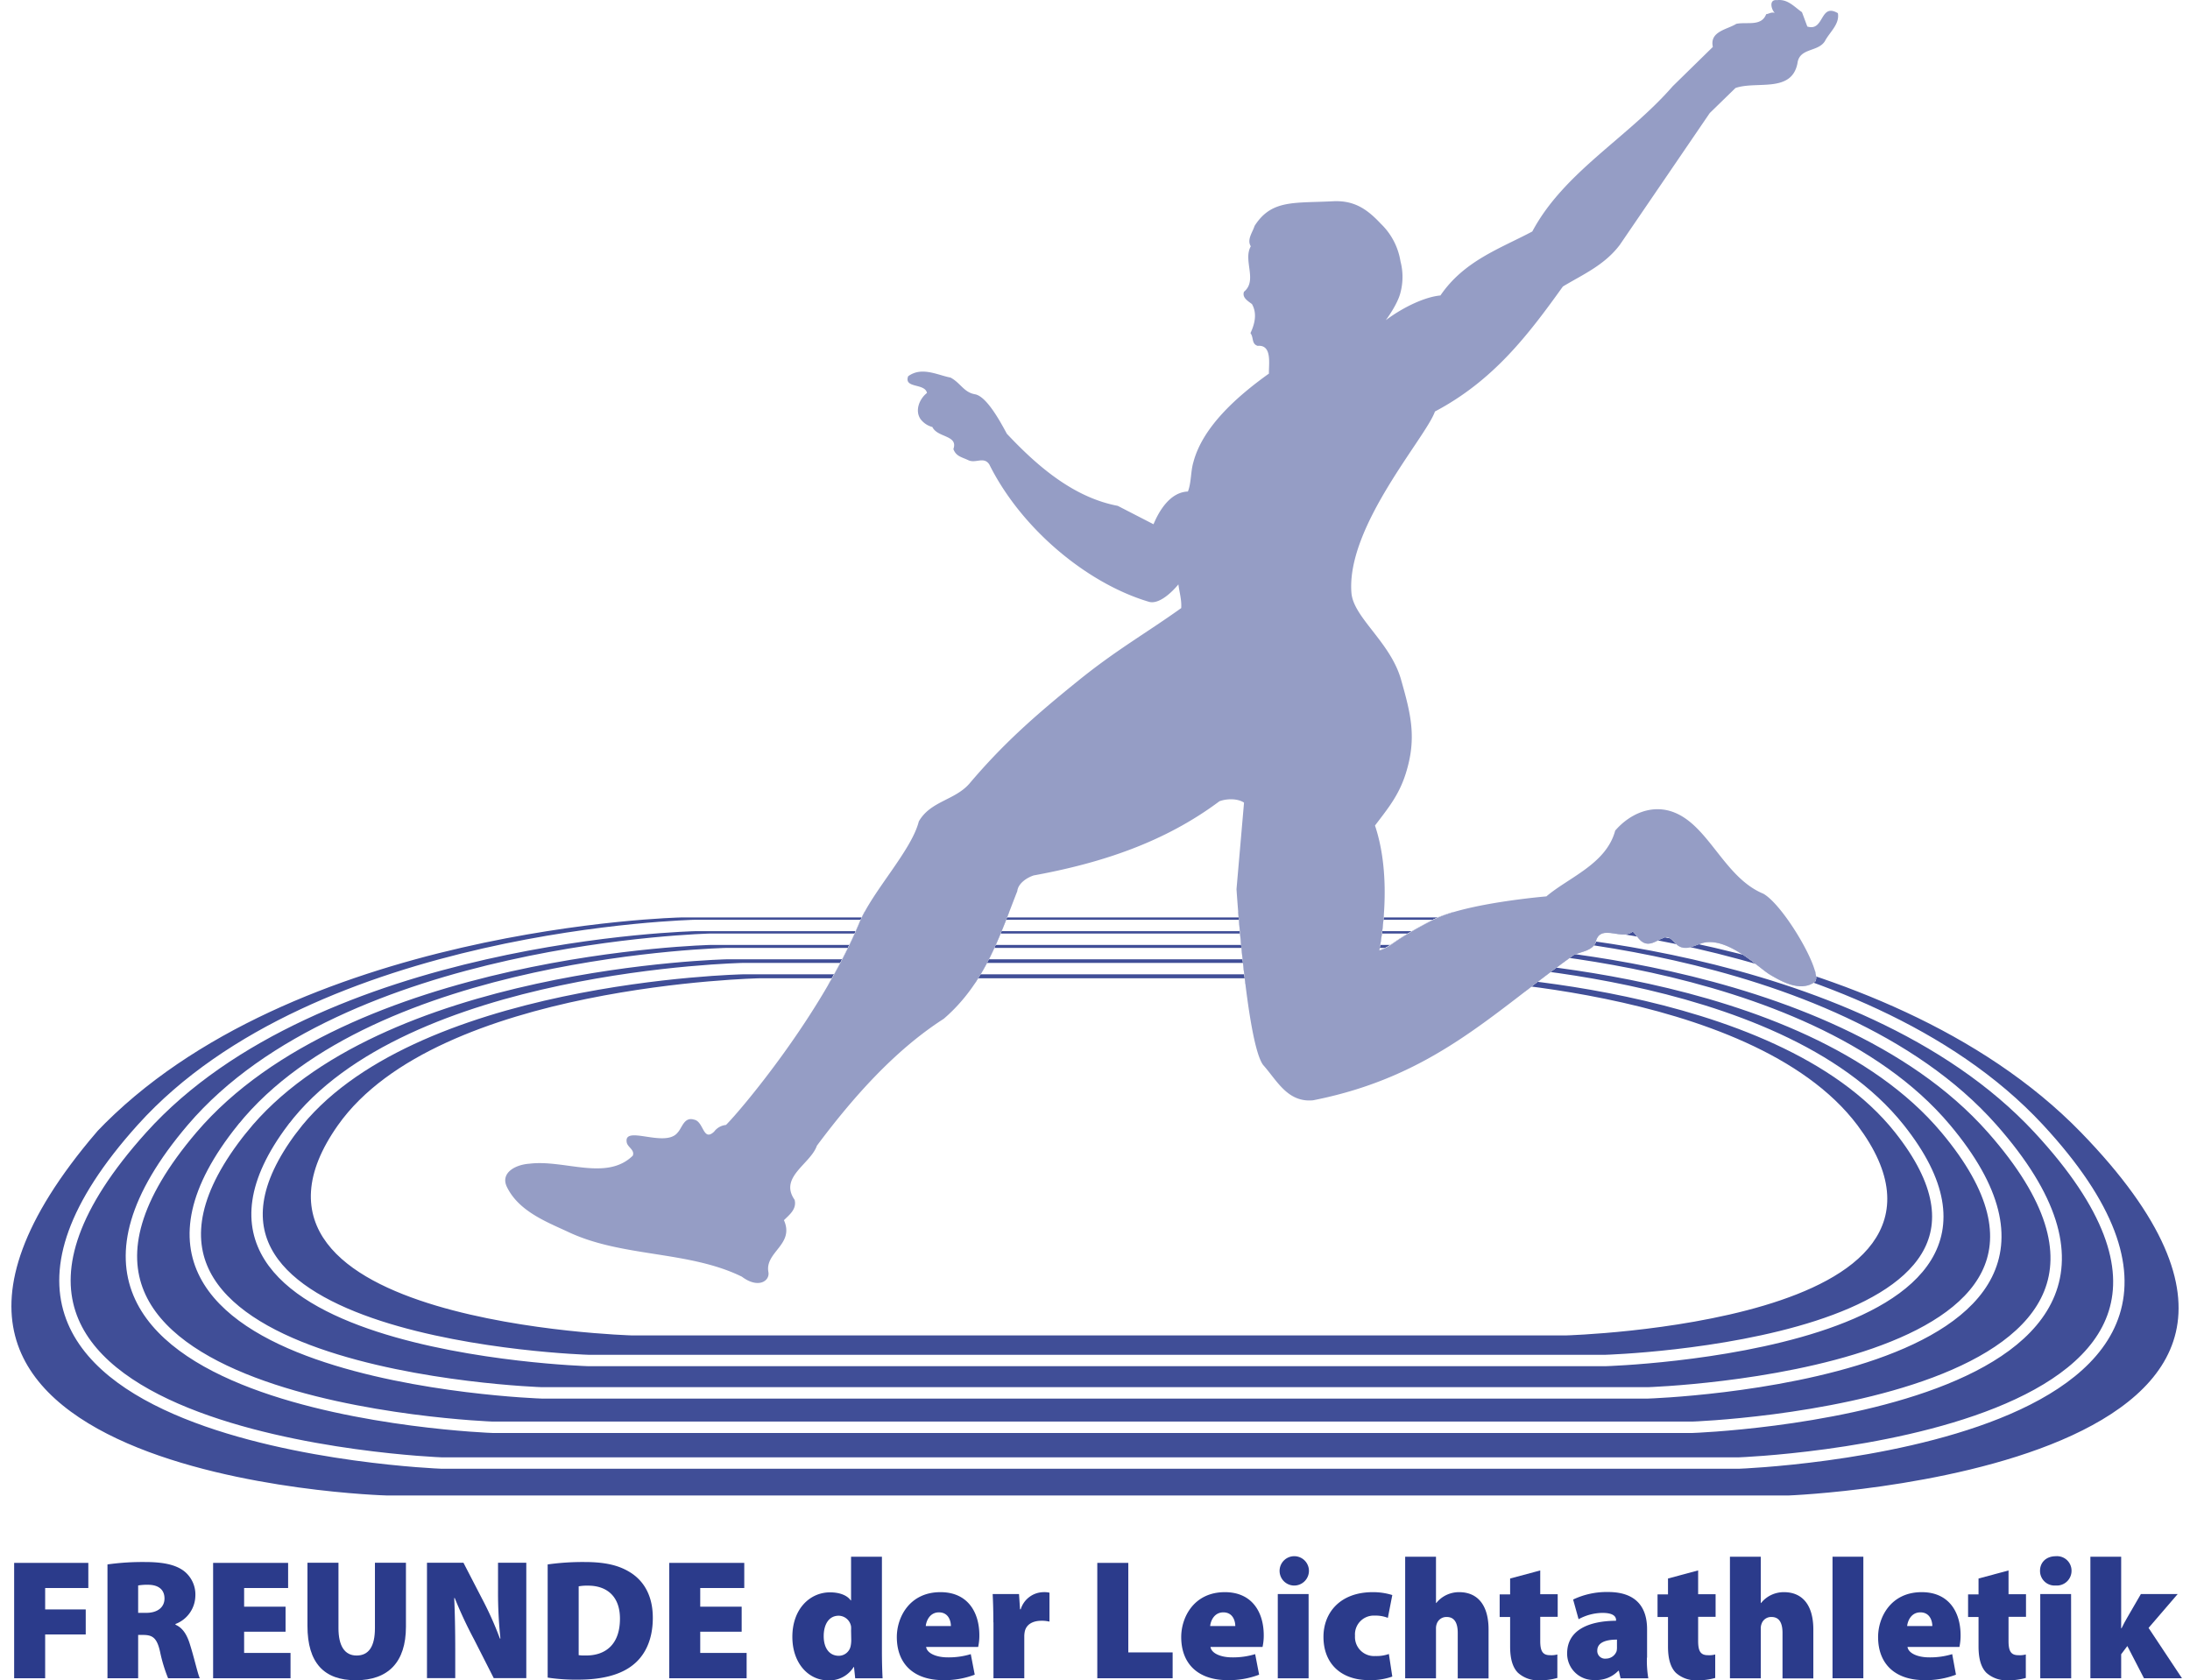 <?xml version="1.0" encoding="UTF-8"?>
<svg xmlns="http://www.w3.org/2000/svg" xmlns:xlink="http://www.w3.org/1999/xlink" viewBox="0 0 581.94 446.5">
  <defs>
    <style>.cls-1{fill:url(#linear-gradient);}.cls-2,.cls-7{fill:none;}.cls-3{fill:#2b3b8b;}.cls-4{clip-path:url(#clip-path);}.cls-5{mask:url(#mask);}.cls-6{fill:#404e97;}.cls-7{stroke:#fff;stroke-width:3.03px;}.cls-8{fill:#959dc5;}.cls-9{filter:url(#luminosity-noclip);}</style>
    <linearGradient id="linear-gradient" x1="306.81" y1="424.12" x2="306.81" y2="221.09" gradientUnits="userSpaceOnUse">
      <stop offset="0" stop-color="#fff"></stop>
      <stop offset="0.45" stop-color="#fff"></stop>
      <stop offset="0.48" stop-color="#d3d3d3"></stop>
      <stop offset="0.52" stop-color="#a9a9a8"></stop>
      <stop offset="0.57" stop-color="#838382"></stop>
      <stop offset="0.61" stop-color="#646462"></stop>
      <stop offset="0.67" stop-color="#4a4a49"></stop>
      <stop offset="0.72" stop-color="#373735"></stop>
      <stop offset="0.79" stop-color="#292927"></stop>
      <stop offset="0.86" stop-color="#20201e"></stop>
      <stop offset="1" stop-color="#1e1e1c"></stop>
    </linearGradient>
    <clipPath id="clip-path" transform="translate(-5.85 -15.7)">
      <path id="SVGID" class="cls-2" d="M378.54,197.83c2.4,8.43,3.64,14.47.89,23.26-1.87,6-4.93,9.58-8.21,13.93,3.46,10.3,3,22.91,1.15,33.21,3.6-1.16,2.93-2.31,14.34-8.17,8.74-4.44,30.05-6.21,30.05-6.21,5.95-5.06,15.93-8.62,18.29-17.49,4-4.62,10.16-7.28,16.16-4.62,8.92,3.91,13.05,17.22,23.21,21.4,5.59,3.19,15.94,21.12,13.72,23.43-3.73,2.75-8.66.09-12.12-2-3-1.86-11.1-10-17.67-8.34-1.86.53-3.68,1.77-5.72,1.15s-2.85-3.64-4.89-2.4c-1.77.62-3.68,2.4-5.72.8-.89-.71-1.34-1.68-2.31-2.57-2.93,2.57-8.88-2.49-9.9,3.1-1.15,2.05-3.68,2.22-5.73,3.11-22,15.72-37.45,32.32-69.33,38.62-6.79.62-9.55-5.24-13.27-9.41-4.4-6-7.06-46.7-7.06-46.7l2-23c-1.74-1.16-4.67-1.07-6.54-.36-14.6,10.92-31.42,16.43-49.36,19.71-1.86.62-4.13,2.13-4.35,4.17-4.75,12.08-8.61,24.51-19.53,33.92-13.14,8.43-24.32,21.13-33.72,33.73-1.7,4.89-10.13,8.35-5.92,14.39.62,2.48-1.42,4-2.84,5.41,2.89,6.48-5.1,8.44-4.13,13.76.45,2.4-2.7,4.53-7.05,1.25-14.3-7-32-5.07-46.38-12-5.78-2.66-13-5.5-16.08-11.9-1.72-3.64,2.17-5.86,6-6.12,9.32-1.16,20.46,4.7,27.47-2.13.59-1.51-1.31-2.22-1.59-3.46-1-4.89,10.2,1.5,13.5-2.67,1.2-1.24,1.72-4.26,4.34-3.46,2.66.44,2.37,6,5.37,3.2a4.44,4.44,0,0,1,3.15-1.78c3.86-3.82,25.31-29.21,35.48-53.8C237.65,252.6,248.08,241.7,250,234c3.11-5.42,9.5-5.59,13.4-10,8.26-9.68,16.16-17,27.45-26.1H-14.44V440.64H604.08V197.83Z"></path>
    </clipPath>
    <filter id="luminosity-noclip" x="-5.64" y="221.09" width="624.9" height="203.04" color-interpolation-filters="sRGB">
      <feFlood flood-color="#fff" result="bg"></feFlood>
      <feBlend in="SourceGraphic" in2="bg"></feBlend>
    </filter>
    <mask id="mask" x="-11.49" y="205.38" width="624.9" height="203.04" maskUnits="userSpaceOnUse">
      <g class="cls-9">
        <g transform="translate(-5.85 -15.7)">
          <rect class="cls-1" x="-5.64" y="221.09" width="624.9" height="203.04"></rect>
        </g>
      </g>
    </mask>
  </defs>
  <g id="Ebene_1_Kopie" data-name="Ebene 1 Kopie">
    <polyline class="cls-3" points="3.76 415.34 23.47 415.34 23.47 422.02 12 422.02 12 427.71 22.78 427.71 22.78 434.36 12 434.36 12 446 3.76 446 3.76 415.34"></polyline>
    <path class="cls-3" d="M34.41,431.45a67.08,67.08,0,0,1,9.92-.64c4.69,0,8.05.64,10.37,2.37a7.91,7.91,0,0,1,3.06,6.68,8.16,8.16,0,0,1-5.28,7.42v.19c2,.86,3.14,2.82,3.91,5.45,1,3.14,2,7.6,2.55,8.78H50.52a40.82,40.82,0,0,1-2.14-7.05c-.82-3.69-2-4.46-4.5-4.46H42.56V461.7H34.41V431.45m8.15,12.87H44.7c3.09,0,4.86-1.54,4.86-3.82s-1.5-3.59-4.23-3.64a14.26,14.26,0,0,0-2.77.18Z" transform="translate(-5.85 -15.7)"></path>
    <polyline class="cls-3" points="75.88 433.63 64.87 433.63 64.87 439.27 77.2 439.27 77.2 446 56.63 446 56.63 415.34 76.56 415.34 76.56 422.02 64.87 422.02 64.87 426.98 75.88 426.98 75.88 433.63"></polyline>
    <path class="cls-3" d="M95.79,431v17.38c0,4.64,1.59,7.28,4.82,7.28s4.87-2.41,4.87-7.28V431h8.24V448c0,9.46-4.74,14.23-13.33,14.23-8.42,0-12.84-4.59-12.84-14.46V431h8.24" transform="translate(-5.85 -15.7)"></path>
    <path class="cls-3" d="M119.31,461.71V431H129l4.87,9.42a89.92,89.92,0,0,1,4.82,10.73h.14a114.48,114.48,0,0,1-.64-12.92V431h7.51v30.67h-8.65l-5.18-10.2a113.94,113.94,0,0,1-5.19-11.1h-.13c.18,4.14.27,8.78.27,13.74v7.56h-7.51" transform="translate(-5.85 -15.7)"></path>
    <path class="cls-3" d="M151.38,431.45a67.35,67.35,0,0,1,9.79-.64c5.87,0,9.55,1,12.6,3.05,3.37,2.32,5.55,6.14,5.55,11.79,0,6.23-2.36,10.27-5.37,12.59-3.36,2.65-8.37,3.83-14.37,3.83a50.7,50.7,0,0,1-8.2-.54V431.45m8.24,24.11a10.28,10.28,0,0,0,1.73.09c5.32.09,9.24-2.86,9.24-9.78,0-6-3.55-8.78-8.47-8.78a12.55,12.55,0,0,0-2.5.18Z" transform="translate(-5.85 -15.7)"></path>
    <polyline class="cls-3" points="197.08 433.63 186.07 433.63 186.07 439.27 198.4 439.27 198.4 446 177.84 446 177.84 415.34 197.77 415.34 197.77 422.02 186.07 422.02 186.07 426.98 197.08 426.98 197.08 433.63"></polyline>
    <path class="cls-3" d="M240.2,429.4v25.21c0,2.77.09,5.6.18,7.1H233.1l-.32-3h-.09a7.58,7.58,0,0,1-6.78,3.55c-5.19,0-9.51-4.51-9.51-11.56,0-7.51,4.74-11.83,10-11.83,2.46,0,4.51.73,5.51,2.14H232V429.4h8.19M232,449a7.67,7.67,0,0,0,0-1.05,3.4,3.4,0,0,0-3.27-2.87c-2.73,0-4,2.46-4,5.42,0,3.41,1.68,5.23,4,5.23a3.23,3.23,0,0,0,3.18-2.69,8,8,0,0,0,.14-1.5Z" transform="translate(-5.85 -15.7)"></path>
    <path class="cls-3" d="M251.94,453.38c.27,1.77,2.86,2.77,5.73,2.77a20,20,0,0,0,6.14-.86l1.05,5.46a22.32,22.32,0,0,1-8.37,1.45c-7.88,0-12.33-4.36-12.33-11.46,0-5.23,3.36-11.92,11.6-11.92,7.23,0,10.33,5.32,10.33,11.47a14,14,0,0,1-.32,3.09H251.94m6.59-5.55c0-1.28-.59-3.64-3.18-3.64-2.41,0-3.37,2.23-3.5,3.64Z" transform="translate(-5.85 -15.7)"></path>
    <path class="cls-3" d="M269.81,446.87c0-3.55-.09-5.68-.18-7.55h7l.27,4.05h.18a6.44,6.44,0,0,1,6-4.55,6,6,0,0,1,1.64.14v7.69a8.64,8.64,0,0,0-2.09-.23c-2.41,0-4.05,1-4.46,2.82a6.46,6.46,0,0,0-.14,1.41V461.7h-8.19V446.87" transform="translate(-5.85 -15.7)"></path>
    <polyline class="cls-3" points="291.58 415.34 299.82 415.34 299.82 439.13 311.6 439.13 311.6 446 291.58 446 291.58 415.34"></polyline>
    <path class="cls-3" d="M327.51,453.38c.27,1.77,2.86,2.77,5.73,2.77a20,20,0,0,0,6.14-.86l1.05,5.46a22.32,22.32,0,0,1-8.37,1.45c-7.88,0-12.33-4.36-12.33-11.46,0-5.23,3.36-11.92,11.6-11.92,7.23,0,10.33,5.32,10.33,11.47a14,14,0,0,1-.32,3.09H327.51m6.59-5.55c0-1.28-.59-3.64-3.18-3.64-2.41,0-3.37,2.23-3.5,3.64Z" transform="translate(-5.85 -15.7)"></path>
    <path class="cls-3" d="M353.67,433.13a3.92,3.92,0,0,1-4.23,3.92,3.9,3.9,0,1,1,4.23-3.92m-.09,28.58h-8.19V439.32h8.19Z" transform="translate(-5.85 -15.7)"></path>
    <path class="cls-3" d="M375.82,461.25a17.13,17.13,0,0,1-6.19.95c-7.41,0-12.1-4.36-12.1-11.51,0-6.36,4.37-11.87,13.11-11.87a17,17,0,0,1,5.18.77l-1.18,6.06a9,9,0,0,0-3.5-.6,5,5,0,0,0-5.23,5.37,5.06,5.06,0,0,0,5.41,5.37,9.66,9.66,0,0,0,3.59-.54l.91,6" transform="translate(-5.85 -15.7)"></path>
    <path class="cls-3" d="M379.24,429.4h8.19v12.29h.09a7.63,7.63,0,0,1,2.64-2.1,7.82,7.82,0,0,1,3.41-.77c5.05,0,7.83,3.59,7.83,9.92v13h-8.19V449.65c0-2.64-.87-4.23-2.92-4.23a2.69,2.69,0,0,0-2.64,1.77,3.39,3.39,0,0,0-.22,1.32v13.2h-8.19V429.4" transform="translate(-5.85 -15.7)"></path>
    <path class="cls-3" d="M415.13,433v6.37h4.64v6h-4.64v6.42c0,2.68.64,3.78,2.6,3.78a5.93,5.93,0,0,0,1.95-.19v6.24a17.26,17.26,0,0,1-4.87.63,7.94,7.94,0,0,1-5.59-2c-1.37-1.37-2.09-3.6-2.09-7v-7.83h-2.78v-6h2.78v-4.23l8-2.14" transform="translate(-5.85 -15.7)"></path>
    <path class="cls-3" d="M443.48,456.25a27.8,27.8,0,0,0,.37,5.46h-7.38l-.45-2h-.14a8,8,0,0,1-6.23,2.45,7,7,0,0,1-7.37-7.05c0-6,5.37-8.64,13-8.69v-.18c0-.91-.68-1.91-3.64-1.91a13.55,13.55,0,0,0-6.32,1.68l-1.45-5.23a20.78,20.78,0,0,1,9.28-2c7.69,0,10.37,4.28,10.37,9.87v7.56m-8-4.78c-3.32,0-5.23.95-5.23,2.91a2.05,2.05,0,0,0,2.31,2.14,3,3,0,0,0,2.83-2,5,5,0,0,0,.09-1.18Z" transform="translate(-5.85 -15.7)"></path>
    <path class="cls-3" d="M457.09,433v6.37h4.64v6h-4.64v6.42c0,2.68.63,3.78,2.59,3.78a5.93,5.93,0,0,0,1.95-.19v6.24a17.26,17.26,0,0,1-4.87.63,7.94,7.94,0,0,1-5.59-2c-1.36-1.37-2.09-3.6-2.09-7v-7.83H446.3v-6h2.78v-4.23l8-2.14" transform="translate(-5.85 -15.7)"></path>
    <path class="cls-3" d="M465.54,429.4h8.19v12.29h.09a7.72,7.72,0,0,1,2.64-2.1,7.82,7.82,0,0,1,3.41-.77c5.06,0,7.83,3.59,7.83,9.92v13h-8.19V449.65c0-2.64-.86-4.23-2.91-4.23a2.68,2.68,0,0,0-2.64,1.77,3.41,3.41,0,0,0-.23,1.32v13.2h-8.19V429.4" transform="translate(-5.85 -15.7)"></path>
    <rect class="cls-3" x="486.95" y="413.7" width="8.19" height="32.3"></rect>
    <path class="cls-3" d="M512.72,453.38c.28,1.77,2.87,2.77,5.74,2.77a20,20,0,0,0,6.14-.86l1,5.46a22.25,22.25,0,0,1-8.37,1.45c-7.87,0-12.32-4.36-12.32-11.46,0-5.23,3.36-11.92,11.59-11.92,7.24,0,10.33,5.32,10.33,11.47a14.77,14.77,0,0,1-.31,3.09H512.72m6.6-5.55c0-1.28-.59-3.64-3.18-3.64-2.42,0-3.37,2.23-3.51,3.64Z" transform="translate(-5.85 -15.7)"></path>
    <path class="cls-3" d="M539.57,433v6.37h4.64v6h-4.64v6.42c0,2.68.63,3.78,2.59,3.78a6,6,0,0,0,2-.19v6.24a17.37,17.37,0,0,1-4.87.63,8,8,0,0,1-5.6-2c-1.36-1.37-2.09-3.6-2.09-7v-7.83h-2.78v-6h2.78v-4.23l8-2.14" transform="translate(-5.85 -15.7)"></path>
    <path class="cls-3" d="M556.31,433.13a3.91,3.91,0,0,1-4.23,3.92,3.86,3.86,0,0,1-4.14-3.92c0-2.23,1.64-3.86,4.19-3.86a3.85,3.85,0,0,1,4.18,3.86m-.09,28.58H548V439.32h8.19Z" transform="translate(-5.85 -15.7)"></path>
    <path class="cls-3" d="M569.5,448.42h.1c.5-1,.95-1.91,1.45-2.73l3.69-6.37h9.78l-7.74,9,8.88,13.38h-10.1l-4.42-8.56-1.64,2.18v6.38h-8.18V429.4h8.18v19" transform="translate(-5.85 -15.7)"></path>
  </g>
  <g id="Ebene_3" data-name="Ebene 3">
    <g id="Stadion_und_Athlet" data-name="Stadion und Athlet">
      <g class="cls-4">
        <g class="cls-5">
          <g id="Stadion">
            <path class="cls-6" d="M560,315.64c89.71,92.41-78.75,99-78.75,99H108.56s-157.71-3.64-78.25-99C82.68,261.66,186.78,258,186.78,258h217s102.5,2.31,156.21,57.62ZM468.07,404.5s156.52-5.77,79.55-88.86c-48.07-51.85-147.06-54-147.06-54H190.7s-100.42,2.13-147.12,54c-74.8,83.09,79.47,88.86,79.47,88.86h345Z" transform="translate(-5.85 -15.7)"></path>
            <path class="cls-6" d="M547.62,315.64c77,83.09-79.55,88.86-79.55,88.86h-345s-154.27-5.77-79.47-88.86c46.7-51.85,147.12-54,147.12-54H400.56s99,2.13,147.06,54ZM455.6,395s145.2-5.06,79.63-79.36c-42.57-48.21-138-50.34-138-50.34H194.77S98,267.43,56.9,315.64C-6.32,389.94,136.71,395,136.71,395H455.6Z" transform="translate(-5.85 -15.7)"></path>
            <path class="cls-6" d="M535.23,315.64C600.8,389.94,455.6,395,455.6,395H136.71s-143-5.06-79.81-79.36C98,267.43,194.77,265.3,194.77,265.3h202.5s95.39,2.13,138,50.34Zm-91.44,70.22s134.32-4.35,79.1-70.22c-37.37-44.57-129-46.52-129-46.52H199s-93,1.95-128.78,46.52c-52.87,65.87,79.56,70.22,79.56,70.22h294Z" transform="translate(-5.85 -15.7)"></path>
            <path class="cls-6" d="M522.89,315.64c55.22,65.87-79.1,70.22-79.1,70.22h-294s-132.43-4.35-79.56-70.22C106,271.07,199,269.12,199,269.12H393.85s91.67,1.95,129,46.52Zm-90.33,61.61s123.94-3.73,78-61.61c-32.36-40.75-120.2-42.53-120.2-42.53h-187s-89.1,1.78-119.81,42.53C40,373.52,162.1,377.25,162.1,377.25H432.56Z" transform="translate(-5.85 -15.7)"></path>
            <path class="cls-6" d="M510.55,315.64c45.95,57.88-78,61.61-78,61.61H162.1S40,373.52,83.54,315.64c30.71-40.75,119.81-42.53,119.81-42.53h187s87.84,1.78,120.2,42.53Zm-88.69,53.44s114-3.2,76.35-53.44c-27.65-36.76-111.5-38.45-111.5-38.45H207.86s-85.09,1.69-111,38.45c-35.39,50.24,77,53.44,77,53.44h248Z" transform="translate(-5.85 -15.7)"></path>
            <path class="cls-7" d="M30.31,315.64c-80.93,94.72,78.25,99,78.25,99H481.21s168.46-6.57,78.75-99C506.25,260.33,403.75,258,403.75,258h-217s-104,2.31-156.47,57.62Zm13.27,0c-74.8,83.09,79.47,88.86,79.47,88.86h345s156.52-5.77,79.55-88.86c-48.07-51.85-147.06-54-147.06-54H190.7s-100.42,2.13-147.12,54Zm13.32,0C-6.32,389.94,136.71,395,136.71,395H455.6s145.2-5.06,79.63-79.36c-42.57-48.21-138-50.34-138-50.34H194.77S98,267.43,56.9,315.64Zm13.31,0c-52.87,65.87,79.56,70.22,79.56,70.22h294s134.32-4.35,79.1-70.22c-37.37-44.57-129-46.52-129-46.52H199s-93,1.95-128.78,46.52Zm13.33,0C40,373.52,162.1,377.25,162.1,377.25H432.56s123.94-3.73,78-61.61c-32.36-40.75-120.2-42.53-120.2-42.53h-187s-89.1,1.78-119.81,42.53Zm13.32,0c-35.39,50.24,77,53.44,77,53.44h248s114-3.2,76.35-53.44c-27.65-36.76-111.5-38.45-111.5-38.45H207.86s-85.09,1.69-111,38.45Z" transform="translate(-5.85 -15.7)"></path>
          </g>
        </g>
      </g>
      <path id="Athlet" class="cls-8" d="M484.68,18.94l1.42,3.81c4.57,1.42,3.28-6.39,8.12-3.55.53,2.93-2.22,5.06-3.46,7.46-1.87,2.93-6.75,1.69-7.28,5.86-1.56,8-10.92,4.62-16.47,6.57l-6.84,6.66-23.88,35c-4.08,5.43-9.85,7.9-15.14,11.09-9.23,12.88-18.45,25-34,33.22-2.35,6.84-23.61,30.53-22.19,48.19.53,6.57,10.26,13,13.14,22.91,2.66,9.32,4.26,15.62,1.33,25-1.87,6-4.93,9.58-8.21,13.93,3.46,10.3,3,22.91,1.15,33.21,3.6-1.16,2.93-2.31,14.34-8.17,8.74-4.44,30.05-6.21,30.05-6.21,5.95-5.06,15.93-8.62,18.29-17.49,4-4.62,10.16-7.28,16.16-4.62,8.92,3.91,13.05,17.22,23.21,21.4,5.59,3.19,15.94,21.12,13.72,23.43-3.73,2.75-8.66.09-12.12-2-3-1.86-11.1-10-17.67-8.34-1.86.53-3.68,1.77-5.72,1.15s-2.85-3.64-4.89-2.4c-1.77.62-3.68,2.4-5.72.8-.89-.71-1.34-1.68-2.31-2.57-2.93,2.57-8.88-2.49-9.9,3.1-1.15,2.05-3.68,2.22-5.73,3.11-22,15.72-37.45,32.32-69.33,38.62-6.79.62-9.55-5.24-13.27-9.41-4.4-6-7.06-46.7-7.06-46.7l2-23c-1.74-1.16-4.67-1.07-6.54-.36-14.6,10.92-31.42,16.43-49.36,19.71-1.86.62-4.13,2.13-4.35,4.17-4.75,12.08-8.61,24.51-19.53,33.92-13.14,8.43-24.32,21.13-33.72,33.73-1.7,4.89-10.13,8.35-5.92,14.39.62,2.48-1.42,4-2.84,5.41,2.89,6.48-5.1,8.44-4.13,13.76.45,2.4-2.7,4.53-7.05,1.25-14.3-7-32-5.07-46.38-12-5.78-2.66-13-5.5-16.08-11.9-1.72-3.64,2.17-5.86,6-6.12,9.32-1.16,20.46,4.7,27.47-2.13.59-1.51-1.31-2.22-1.59-3.46-1-4.89,10.2,1.5,13.5-2.67,1.2-1.24,1.72-4.26,4.34-3.46,2.66.44,2.37,6,5.37,3.2a4.44,4.44,0,0,1,3.15-1.78c3.86-3.82,25.31-29.21,35.48-53.8C237.65,252.6,248.08,241.7,250,234c3.11-5.42,9.5-5.59,13.4-10,8.57-10.12,16.69-17.49,28.68-27.17,10.25-8.34,18.35-12.87,27.65-19.53.14-2.22-.48-4.17-.75-6.3,0,0-4.48,5.68-7.9,4.61-16.34-4.87-33.83-19.35-42.35-36.49-1.47-2.21-3.6-.17-5.59-1.13-1.73-.82-3.24-1-3.95-2.95,1.34-3.73-4.26-3-5.58-5.86a5.78,5.78,0,0,1-3.17-2.13c-1.55-2.31-.22-5.41,1.73-6.92-.53-2.67-6.21-1.14-5-4.44,3.63-2.67,7.89-.27,11.26.35,2.67,1.42,3.51,3.91,6.5,4.44s6.46,6.75,8.46,10.48c8.57,9.14,18.07,17,29.48,19.17l9.5,4.89c1.5-3.63,4.45-8.53,9.14-8.7.93-2.4.71-5.33,1.46-7.82,2.53-9.58,12-17.75,20.07-23.52-.09-2.47.93-7.73-3-7.37-1.69-.54-1-2.22-1.91-3.38,1.07-2.3,1.87-5.13.4-7.72-1.2-.89-2.66-1.77-2.12-3.28,3.67-3-.32-8.35,1.81-12.08-1.11-1.77.49-3.73,1-5.41,4.53-7.11,10.52-6,21.09-6.57,5.37-.18,8.74,2,12.47,6A17.75,17.75,0,0,1,378,85.17a16.24,16.24,0,0,1,0,8.25c-.76,3.2-3.91,7.37-3.91,7.37,4.88-3.64,10.57-6.21,14.52-6.57,6.3-9.23,15.8-12.43,24.41-17,8.43-15.81,25.35-24.86,37.33-38.62L461,28.17c-.93-4.17,3.87-4.62,6.22-6.13,2.8-.6,6.66.8,7.95-2.57.75-.09,1.33-.62,2.3-.35-.88-.72-1.73-3.65.58-3.38C480.9,15.39,482.63,17.52,484.68,18.94Z" transform="translate(-5.85 -15.7)"></path>
    </g>
  </g>
</svg>
